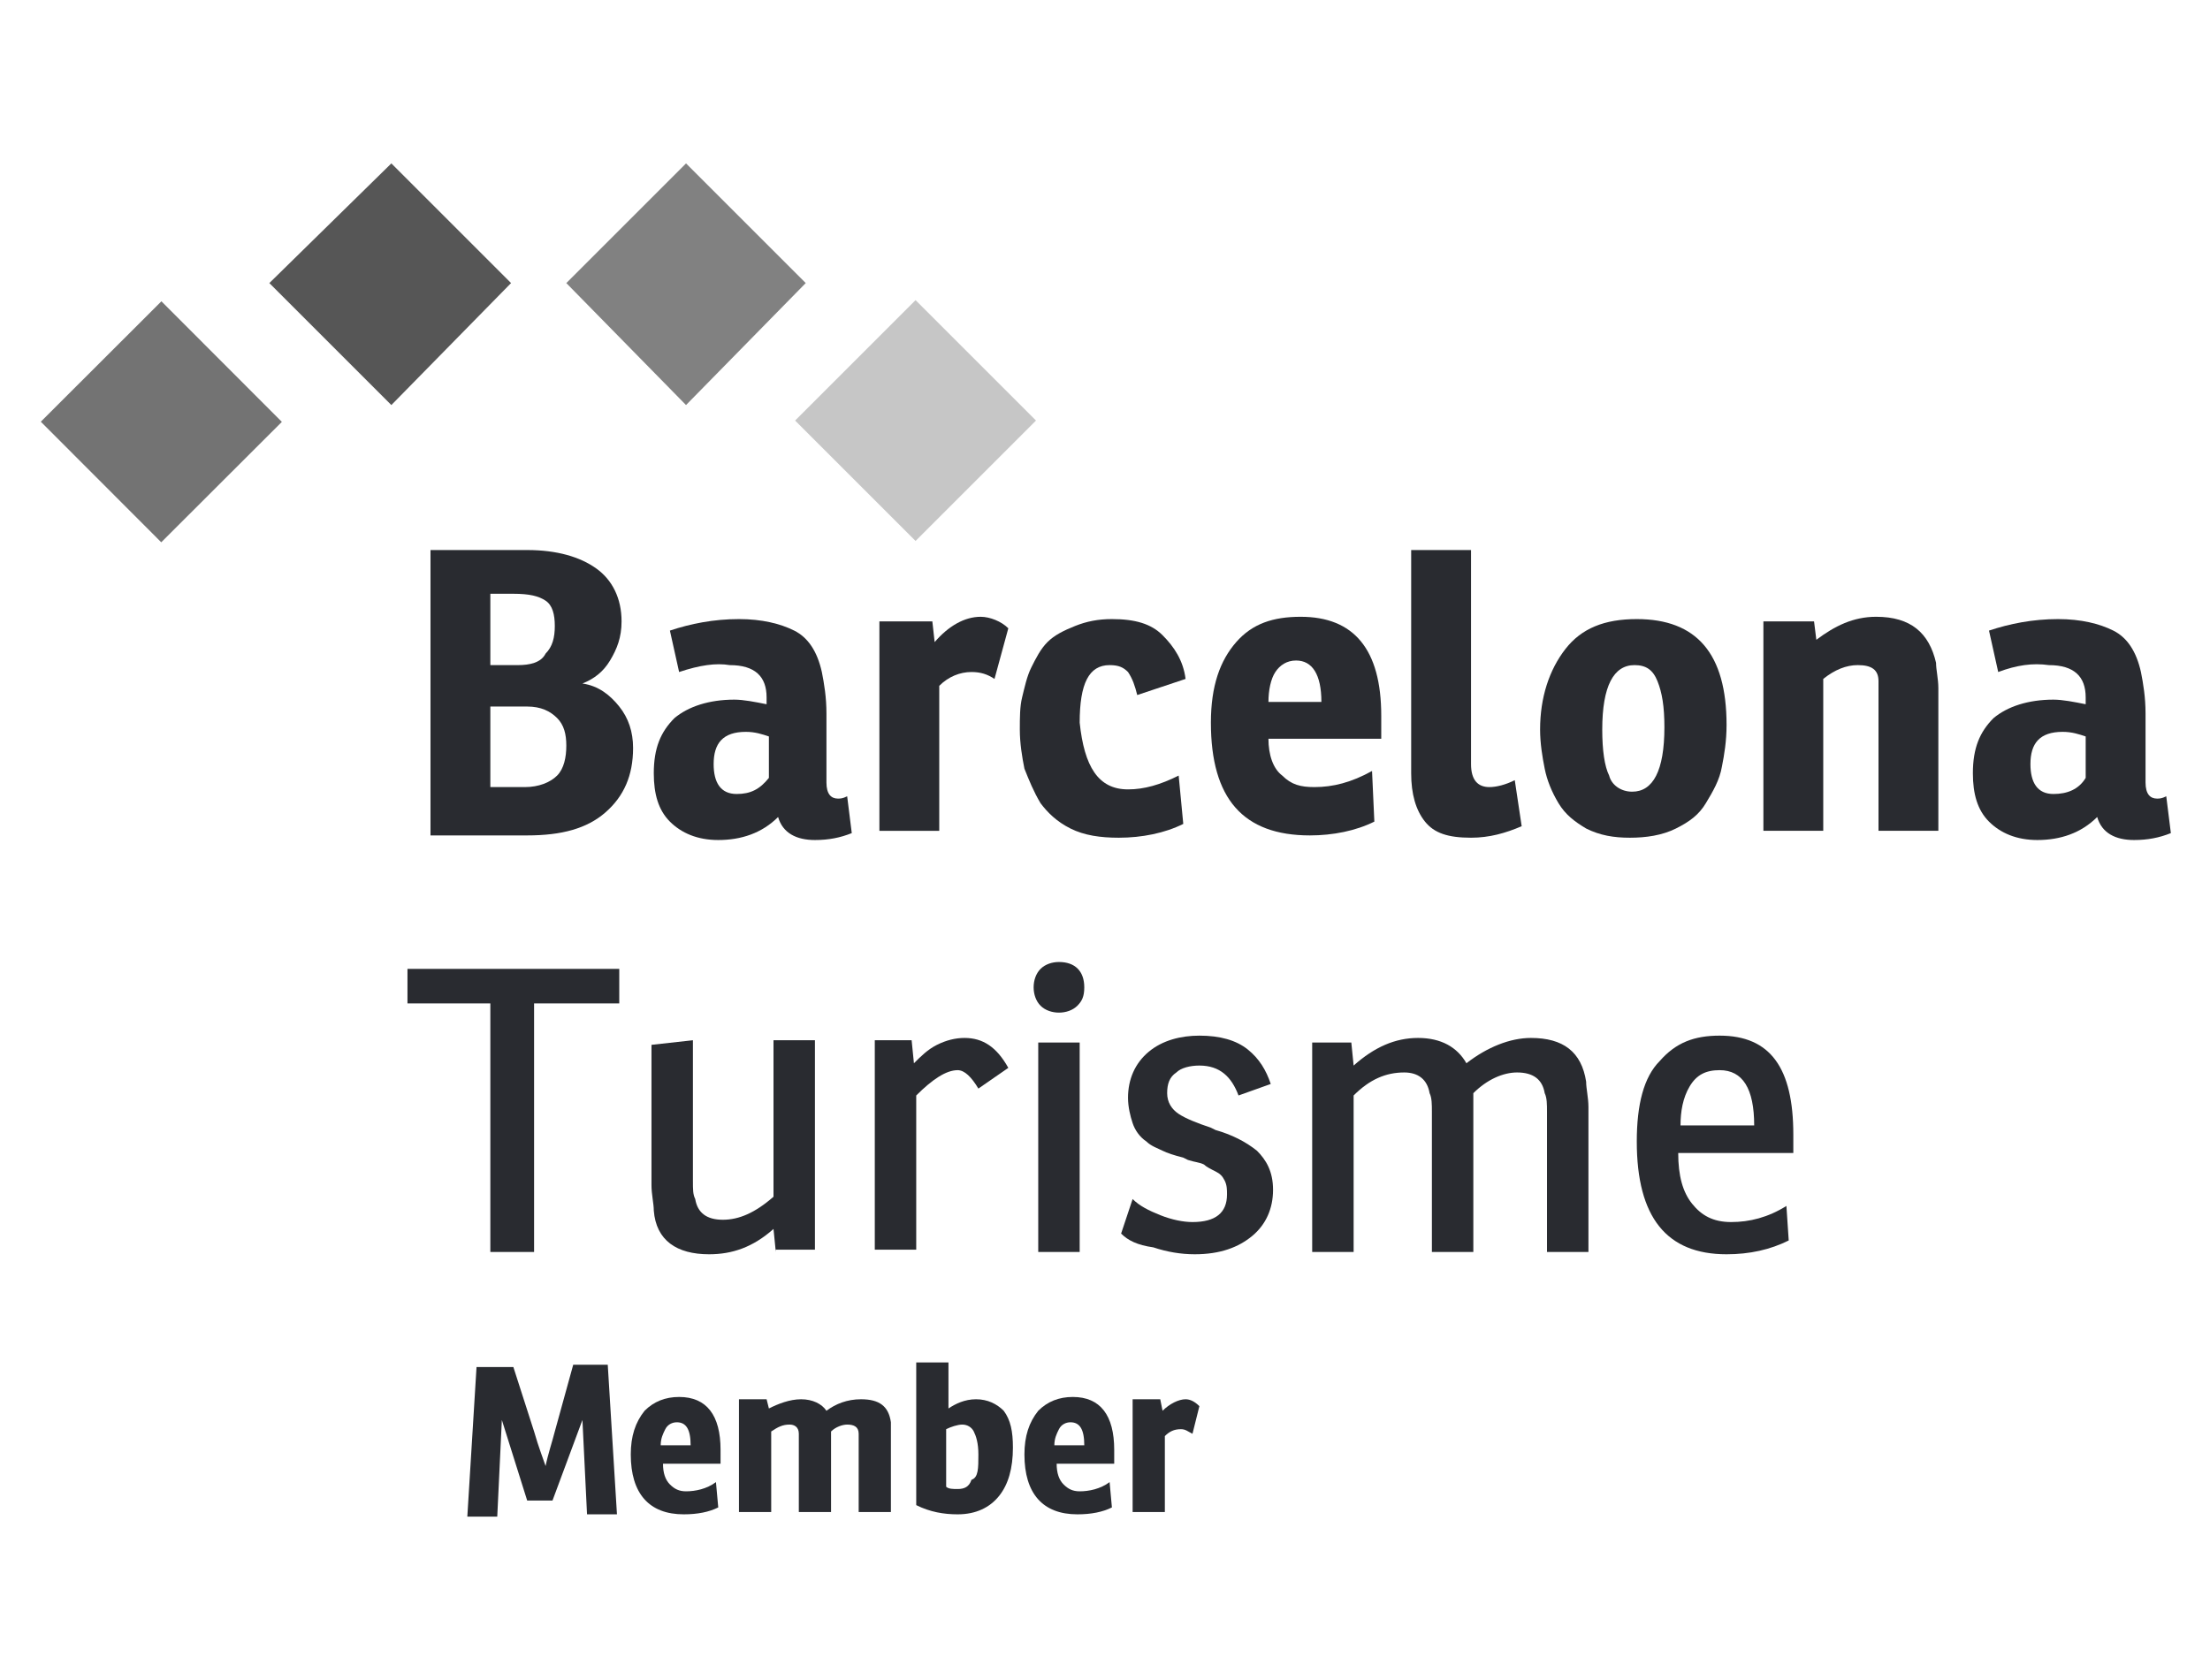 <?xml version="1.0" encoding="utf-8"?>
<!-- Generator: Adobe Illustrator 26.0.2, SVG Export Plug-In . SVG Version: 6.00 Build 0)  -->
<svg version="1.1" id="Capa_1" xmlns="http://www.w3.org/2000/svg" xmlns:xlink="http://www.w3.org/1999/xlink" x="0px" y="0px"
	 viewBox="0 0 96 73" style="enable-background:new 0 0 96 73;" xml:space="preserve">
<style type="text/css">
	.st0{fill:#292B30;}
	.st1{fill:#737373;}
	.st2{fill:#C6C6C6;}
	.st3{fill:#565656;}
	.st4{fill:#818181;}
</style>
<g>
	<g>
		<path class="st0" d="M18.7,36.2V23.9h4.2c1.3,0,2.3,0.3,3,0.8c0.7,0.5,1.1,1.3,1.1,2.3c0,0.7-0.2,1.2-0.5,1.7
			c-0.3,0.5-0.7,0.8-1.2,1c0.7,0.1,1.2,0.5,1.6,1c0.4,0.5,0.6,1.1,0.6,1.8c0,1.2-0.4,2.1-1.2,2.8c-0.8,0.7-1.9,1-3.4,1H18.7z
			 M21.3,25.8v3.1h1.2c0.5,0,1-0.1,1.2-0.5c0.3-0.3,0.4-0.7,0.4-1.2c0-0.5-0.1-0.9-0.4-1.1c-0.3-0.2-0.7-0.3-1.4-0.3H21.3z
			 M21.3,30.7v3.5h1.5c0.6,0,1.1-0.2,1.4-0.5c0.3-0.3,0.4-0.8,0.4-1.3c0-0.5-0.1-0.9-0.4-1.2c-0.3-0.3-0.7-0.5-1.3-0.5H21.3z"/>
		<path class="st0" d="M29.5,29.2l-0.4-1.8c0.9-0.3,1.9-0.5,3-0.5c1,0,1.8,0.2,2.4,0.5c0.6,0.3,1,0.9,1.2,1.8
			c0.1,0.5,0.2,1.1,0.2,1.8v3c0,0.5,0.2,0.7,0.5,0.7c0.1,0,0.2,0,0.4-0.1l0.2,1.6c-0.5,0.2-1,0.3-1.6,0.3c-0.8,0-1.4-0.3-1.6-1
			c-0.7,0.7-1.6,1-2.6,1c-0.9,0-1.6-0.3-2.1-0.8c-0.5-0.5-0.7-1.2-0.7-2.1c0-1.1,0.3-1.8,0.9-2.4c0.6-0.5,1.5-0.8,2.6-0.8
			c0.4,0,0.9,0.1,1.4,0.2v-0.3c0-0.9-0.5-1.4-1.6-1.4C31.1,28.8,30.4,28.9,29.5,29.2z M33.4,33.8V32c-0.3-0.1-0.6-0.2-1-0.2
			c-1,0-1.4,0.5-1.4,1.4c0,0.8,0.3,1.3,1,1.3C32.6,34.5,33,34.3,33.4,33.8z"/>
		<path class="st0" d="M42.6,26.8c0.4,0,0.9,0.2,1.2,0.5l-0.6,2.2c-0.3-0.2-0.6-0.3-1-0.3c-0.5,0-1,0.2-1.4,0.6v6.3h-2.6V27h2.3
			l0.1,0.9C41.2,27.2,41.9,26.8,42.6,26.8z"/>
		<path class="st0" d="M49,34.3c0.7,0,1.4-0.2,2.2-0.6l0.2,2.1c-0.8,0.4-1.8,0.6-2.8,0.6c-0.8,0-1.5-0.1-2.1-0.4
			c-0.6-0.3-1-0.7-1.3-1.1c-0.3-0.5-0.5-1-0.7-1.5c-0.1-0.5-0.2-1.1-0.2-1.7c0-0.5,0-1,0.1-1.4c0.1-0.4,0.2-0.9,0.4-1.3
			c0.2-0.4,0.4-0.8,0.7-1.1c0.3-0.3,0.7-0.5,1.2-0.7c0.5-0.2,1-0.3,1.6-0.3c1,0,1.7,0.2,2.2,0.7c0.5,0.5,0.9,1.1,1,1.9l-2.1,0.7
			c-0.1-0.4-0.2-0.7-0.4-1c-0.2-0.2-0.4-0.3-0.8-0.3c-0.9,0-1.3,0.8-1.3,2.5C47.1,33.3,47.7,34.3,49,34.3z"/>
		<path class="st0" d="M59.8,32.1h-4.7c0,0.7,0.2,1.3,0.6,1.6c0.4,0.4,0.8,0.5,1.4,0.5c0.8,0,1.6-0.2,2.5-0.7l0.1,2.2
			c-0.8,0.4-1.8,0.6-2.8,0.6c-2.9,0-4.3-1.6-4.3-4.9c0-1.6,0.4-2.7,1.1-3.5c0.7-0.8,1.6-1.1,2.8-1.1c2.3,0,3.5,1.4,3.5,4.3V32.1z
			 M57.4,30.5c0-1.2-0.4-1.8-1.1-1.8c-0.4,0-0.7,0.2-0.9,0.5c-0.2,0.3-0.3,0.8-0.3,1.3H57.4z"/>
		<path class="st0" d="M61.3,33.6v-9.7h2.6v9.3c0,0.7,0.3,1,0.8,1c0.3,0,0.7-0.1,1.1-0.3l0.3,2c-0.7,0.3-1.4,0.5-2.2,0.5
			c-1,0-1.6-0.2-2-0.7C61.5,35.2,61.3,34.5,61.3,33.6z"/>
		<path class="st0" d="M70.8,36.4c-0.7,0-1.3-0.1-1.9-0.4c-0.5-0.3-0.9-0.6-1.2-1.1c-0.3-0.5-0.5-1-0.6-1.5
			c-0.1-0.5-0.2-1.1-0.2-1.7c0-1.4,0.4-2.6,1.1-3.5c0.7-0.9,1.7-1.3,3.1-1.3c2.6,0,3.9,1.5,3.9,4.6c0,0.7-0.1,1.3-0.2,1.8
			c-0.1,0.6-0.4,1.1-0.7,1.6c-0.3,0.5-0.7,0.8-1.3,1.1C72.2,36.3,71.5,36.4,70.8,36.4z M70.9,34.4c0.9,0,1.4-0.9,1.4-2.8
			c0-0.9-0.1-1.5-0.3-2c-0.2-0.5-0.5-0.7-1-0.7c-0.9,0-1.4,0.9-1.4,2.8c0,0.9,0.1,1.6,0.3,2C70,34.1,70.4,34.4,70.9,34.4z"/>
		<path class="st0" d="M78.8,27l0.1,0.8c0.8-0.6,1.6-1,2.6-1c1.5,0,2.3,0.7,2.6,2c0,0.3,0.1,0.7,0.1,1.1v6.2h-2.6v-5.9
			c0-0.3,0-0.5,0-0.6c0-0.5-0.3-0.7-0.9-0.7c-0.5,0-1,0.2-1.5,0.6v6.6h-2.6V27H78.8z"/>
		<path class="st0" d="M86.8,29.2l-0.4-1.8c0.9-0.3,1.9-0.5,3-0.5c1,0,1.8,0.2,2.4,0.5c0.6,0.3,1,0.9,1.2,1.8
			c0.1,0.5,0.2,1.1,0.2,1.8v3c0,0.5,0.2,0.7,0.5,0.7c0.1,0,0.2,0,0.4-0.1l0.2,1.6c-0.5,0.2-1,0.3-1.6,0.3c-0.8,0-1.4-0.3-1.6-1
			c-0.7,0.7-1.6,1-2.6,1c-0.9,0-1.6-0.3-2.1-0.8c-0.5-0.5-0.7-1.2-0.7-2.1c0-1.1,0.3-1.8,0.9-2.4c0.6-0.5,1.5-0.8,2.6-0.8
			c0.4,0,0.9,0.1,1.4,0.2v-0.3c0-0.9-0.5-1.4-1.6-1.4C88.3,28.8,87.6,28.9,86.8,29.2z M90.6,33.8V32c-0.3-0.1-0.6-0.2-1-0.2
			c-1,0-1.4,0.5-1.4,1.4c0,0.8,0.3,1.3,1,1.3C89.8,34.5,90.3,34.3,90.6,33.8z"/>
	</g>
	<g>
		<path class="st0" d="M17.7,43.6v-1.5h9.2v1.5h-3.7v10.8h-1.9V43.6H17.7z"/>
		<path class="st0" d="M33.7,54.4l-0.1-1c-0.9,0.8-1.8,1.1-2.8,1.1c-1.4,0-2.3-0.6-2.4-1.9c0-0.3-0.1-0.7-0.1-1.1v-6.1l1.8-0.2v6.1
			c0,0.4,0,0.6,0.1,0.8c0.1,0.6,0.5,0.9,1.2,0.9c0.7,0,1.4-0.3,2.2-1v-6.8h1.8v9.1H33.7z"/>
		<path class="st0" d="M41.9,45.1c0.8,0,1.4,0.4,1.9,1.3l-1.3,0.9c-0.3-0.5-0.6-0.8-0.9-0.8c-0.5,0-1.1,0.4-1.8,1.1v6.7h-1.8v-9.1
			h1.6l0.1,1c0.3-0.3,0.6-0.6,1-0.8C41.1,45.2,41.5,45.1,41.9,45.1z"/>
		<path class="st0" d="M44.9,42.9c0-0.3,0.1-0.6,0.3-0.8c0.2-0.2,0.5-0.3,0.8-0.3c0.7,0,1.1,0.4,1.1,1.1c0,0.4-0.1,0.6-0.3,0.8
			C46.6,43.9,46.3,44,46,44c-0.3,0-0.6-0.1-0.8-0.3C45,43.5,44.9,43.2,44.9,42.9z M45.1,45.3h1.8v9.1h-1.8V45.3z"/>
		<path class="st0" d="M48.7,53.6l0.5-1.5c0.3,0.3,0.7,0.5,1.2,0.7c0.5,0.2,1,0.3,1.4,0.3c1,0,1.5-0.4,1.5-1.2c0-0.2,0-0.4-0.1-0.6
			c-0.1-0.2-0.2-0.3-0.4-0.4c-0.2-0.1-0.4-0.2-0.5-0.3c-0.2-0.1-0.4-0.1-0.7-0.2l-0.2-0.1c-0.4-0.1-0.7-0.2-0.9-0.3
			c-0.2-0.1-0.5-0.2-0.7-0.4c-0.3-0.2-0.5-0.5-0.6-0.8c-0.1-0.3-0.2-0.7-0.2-1.1c0-0.8,0.3-1.5,0.9-2c0.6-0.5,1.4-0.7,2.2-0.7
			c0.9,0,1.6,0.2,2.1,0.6c0.5,0.4,0.8,0.9,1,1.5l-1.4,0.5c-0.3-0.8-0.8-1.3-1.7-1.3c-0.4,0-0.8,0.1-1,0.3c-0.3,0.2-0.4,0.5-0.4,0.9
			c0,0.4,0.2,0.7,0.5,0.9c0.3,0.2,0.8,0.4,1.4,0.6l0.2,0.1c0.7,0.2,1.3,0.5,1.8,0.9c0.4,0.4,0.7,0.9,0.7,1.7c0,0.8-0.3,1.5-0.9,2
			c-0.6,0.5-1.4,0.8-2.5,0.8c-0.6,0-1.2-0.1-1.8-0.3C49.4,54.1,49,53.9,48.7,53.6z"/>
		<path class="st0" d="M58.7,45.3l0.1,1c0.9-0.8,1.8-1.2,2.8-1.2c1,0,1.7,0.4,2.1,1.1c0.9-0.7,1.9-1.1,2.8-1.1
			c1.4,0,2.2,0.6,2.4,1.9c0,0.3,0.1,0.7,0.1,1.1v6.3h-1.8v-6.1c0-0.3,0-0.6-0.1-0.8c-0.1-0.6-0.5-0.9-1.2-0.9
			c-0.6,0-1.3,0.3-1.9,0.9c0,0.2,0,0.5,0,0.9v6h-1.8v-6.1c0-0.3,0-0.6-0.1-0.8c-0.1-0.6-0.5-0.9-1.1-0.9c-0.8,0-1.5,0.3-2.2,1v6.8
			h-1.8v-9.1H58.7z"/>
		<path class="st0" d="M77.9,50.1h-5c0,1,0.2,1.7,0.6,2.2c0.4,0.5,0.9,0.8,1.7,0.8c0.8,0,1.6-0.2,2.4-0.7l0.1,1.5
			c-0.8,0.4-1.7,0.6-2.7,0.6c-2.6,0-3.9-1.6-3.9-4.9c0-1.6,0.3-2.8,1-3.5c0.7-0.8,1.5-1.1,2.6-1.1c2.2,0,3.2,1.4,3.2,4.3V50.1z
			 M76.2,48.9c0-1.6-0.5-2.4-1.5-2.4c-0.6,0-1,0.2-1.3,0.7c-0.3,0.5-0.4,1.1-0.4,1.7H76.2z"/>
	</g>
	<g>
		<path class="st0" d="M24.9,59.3h1.5l0.4,6.5h-1.3l-0.2-4.1h0L24,65.2h-1.1l-1.1-3.5l0,0l-0.2,4.2h-1.3l0.4-6.5h1.6l0.9,2.8
			c0.2,0.7,0.4,1.2,0.5,1.5h0c0.1-0.5,0.3-1.1,0.4-1.5L24.9,59.3z"/>
		<path class="st0" d="M31.3,63.6h-2.5c0,0.4,0.1,0.7,0.3,0.9c0.2,0.2,0.4,0.3,0.7,0.3c0.4,0,0.9-0.1,1.3-0.4l0.1,1.1
			c-0.4,0.2-0.9,0.3-1.5,0.3c-1.5,0-2.3-0.9-2.3-2.6c0-0.8,0.2-1.4,0.6-1.9c0.4-0.4,0.9-0.6,1.5-0.6c1.2,0,1.8,0.8,1.8,2.3V63.6z
			 M30,62.8c0-0.7-0.2-1-0.6-1c-0.2,0-0.4,0.1-0.5,0.3c-0.1,0.2-0.2,0.4-0.2,0.7H30z"/>
		<path class="st0" d="M34.8,60.8c0.5,0,0.9,0.2,1.1,0.5c0.4-0.3,0.9-0.5,1.5-0.5c0.8,0,1.2,0.3,1.3,1c0,0.2,0,0.4,0,0.6v3.3h-1.4
			v-3.1c0-0.1,0-0.2,0-0.3c0-0.3-0.2-0.4-0.5-0.4c-0.2,0-0.5,0.1-0.7,0.3v3.5h-1.4v-3.1c0-0.1,0-0.2,0-0.3c0-0.3-0.2-0.4-0.4-0.4
			c-0.3,0-0.5,0.1-0.8,0.3v3.5h-1.4v-4.9h1.2l0.1,0.4C33.8,61,34.3,60.8,34.8,60.8z"/>
		<path class="st0" d="M41.2,61.2c0.3-0.2,0.7-0.4,1.2-0.4c0.5,0,0.9,0.2,1.2,0.5c0.3,0.4,0.4,0.9,0.4,1.6c0,0.9-0.2,1.6-0.6,2.1
			c-0.4,0.5-1,0.8-1.8,0.8c-0.6,0-1.2-0.1-1.8-0.4v-6.2h1.4V61.2z M42.5,63.2c0-0.5-0.1-0.8-0.2-1c-0.1-0.2-0.3-0.3-0.5-0.3
			c-0.2,0-0.5,0.1-0.7,0.2v2.5c0.1,0.1,0.3,0.1,0.5,0.1c0.3,0,0.5-0.1,0.6-0.4C42.5,64.2,42.5,63.8,42.5,63.2z"/>
		<path class="st0" d="M48.4,63.6h-2.5c0,0.4,0.1,0.7,0.3,0.9c0.2,0.2,0.4,0.3,0.7,0.3c0.4,0,0.9-0.1,1.3-0.4l0.1,1.1
			c-0.4,0.2-0.9,0.3-1.5,0.3c-1.5,0-2.3-0.9-2.3-2.6c0-0.8,0.2-1.4,0.6-1.9c0.4-0.4,0.9-0.6,1.5-0.6c1.2,0,1.8,0.8,1.8,2.3V63.6z
			 M47.1,62.8c0-0.7-0.2-1-0.6-1c-0.2,0-0.4,0.1-0.5,0.3c-0.1,0.2-0.2,0.4-0.2,0.7H47.1z"/>
		<path class="st0" d="M51.5,60.8c0.2,0,0.4,0.1,0.6,0.3l-0.3,1.2c-0.2-0.1-0.3-0.2-0.5-0.2c-0.3,0-0.5,0.1-0.7,0.3v3.3h-1.4v-4.9
			h1.2l0.1,0.5C50.8,61,51.2,60.8,51.5,60.8z"/>
	</g>
	<rect x="3.3" y="14.6" transform="matrix(0.708 -0.707 0.707 0.708 -10.886 10.32)" class="st1" width="7.4" height="7.4"/>
	<rect x="36.1" y="14.6" transform="matrix(0.707 -0.707 0.707 0.707 -1.306 33.474)" class="st2" width="7.4" height="7.4"/>
	<polygon class="st3" points="22.2,12.3 17,17.6 11.7,12.3 17,7.1 	"/>
	<polygon class="st4" points="35,12.3 29.8,17.6 24.6,12.3 29.8,7.1 	"/>
</g>
</svg>
